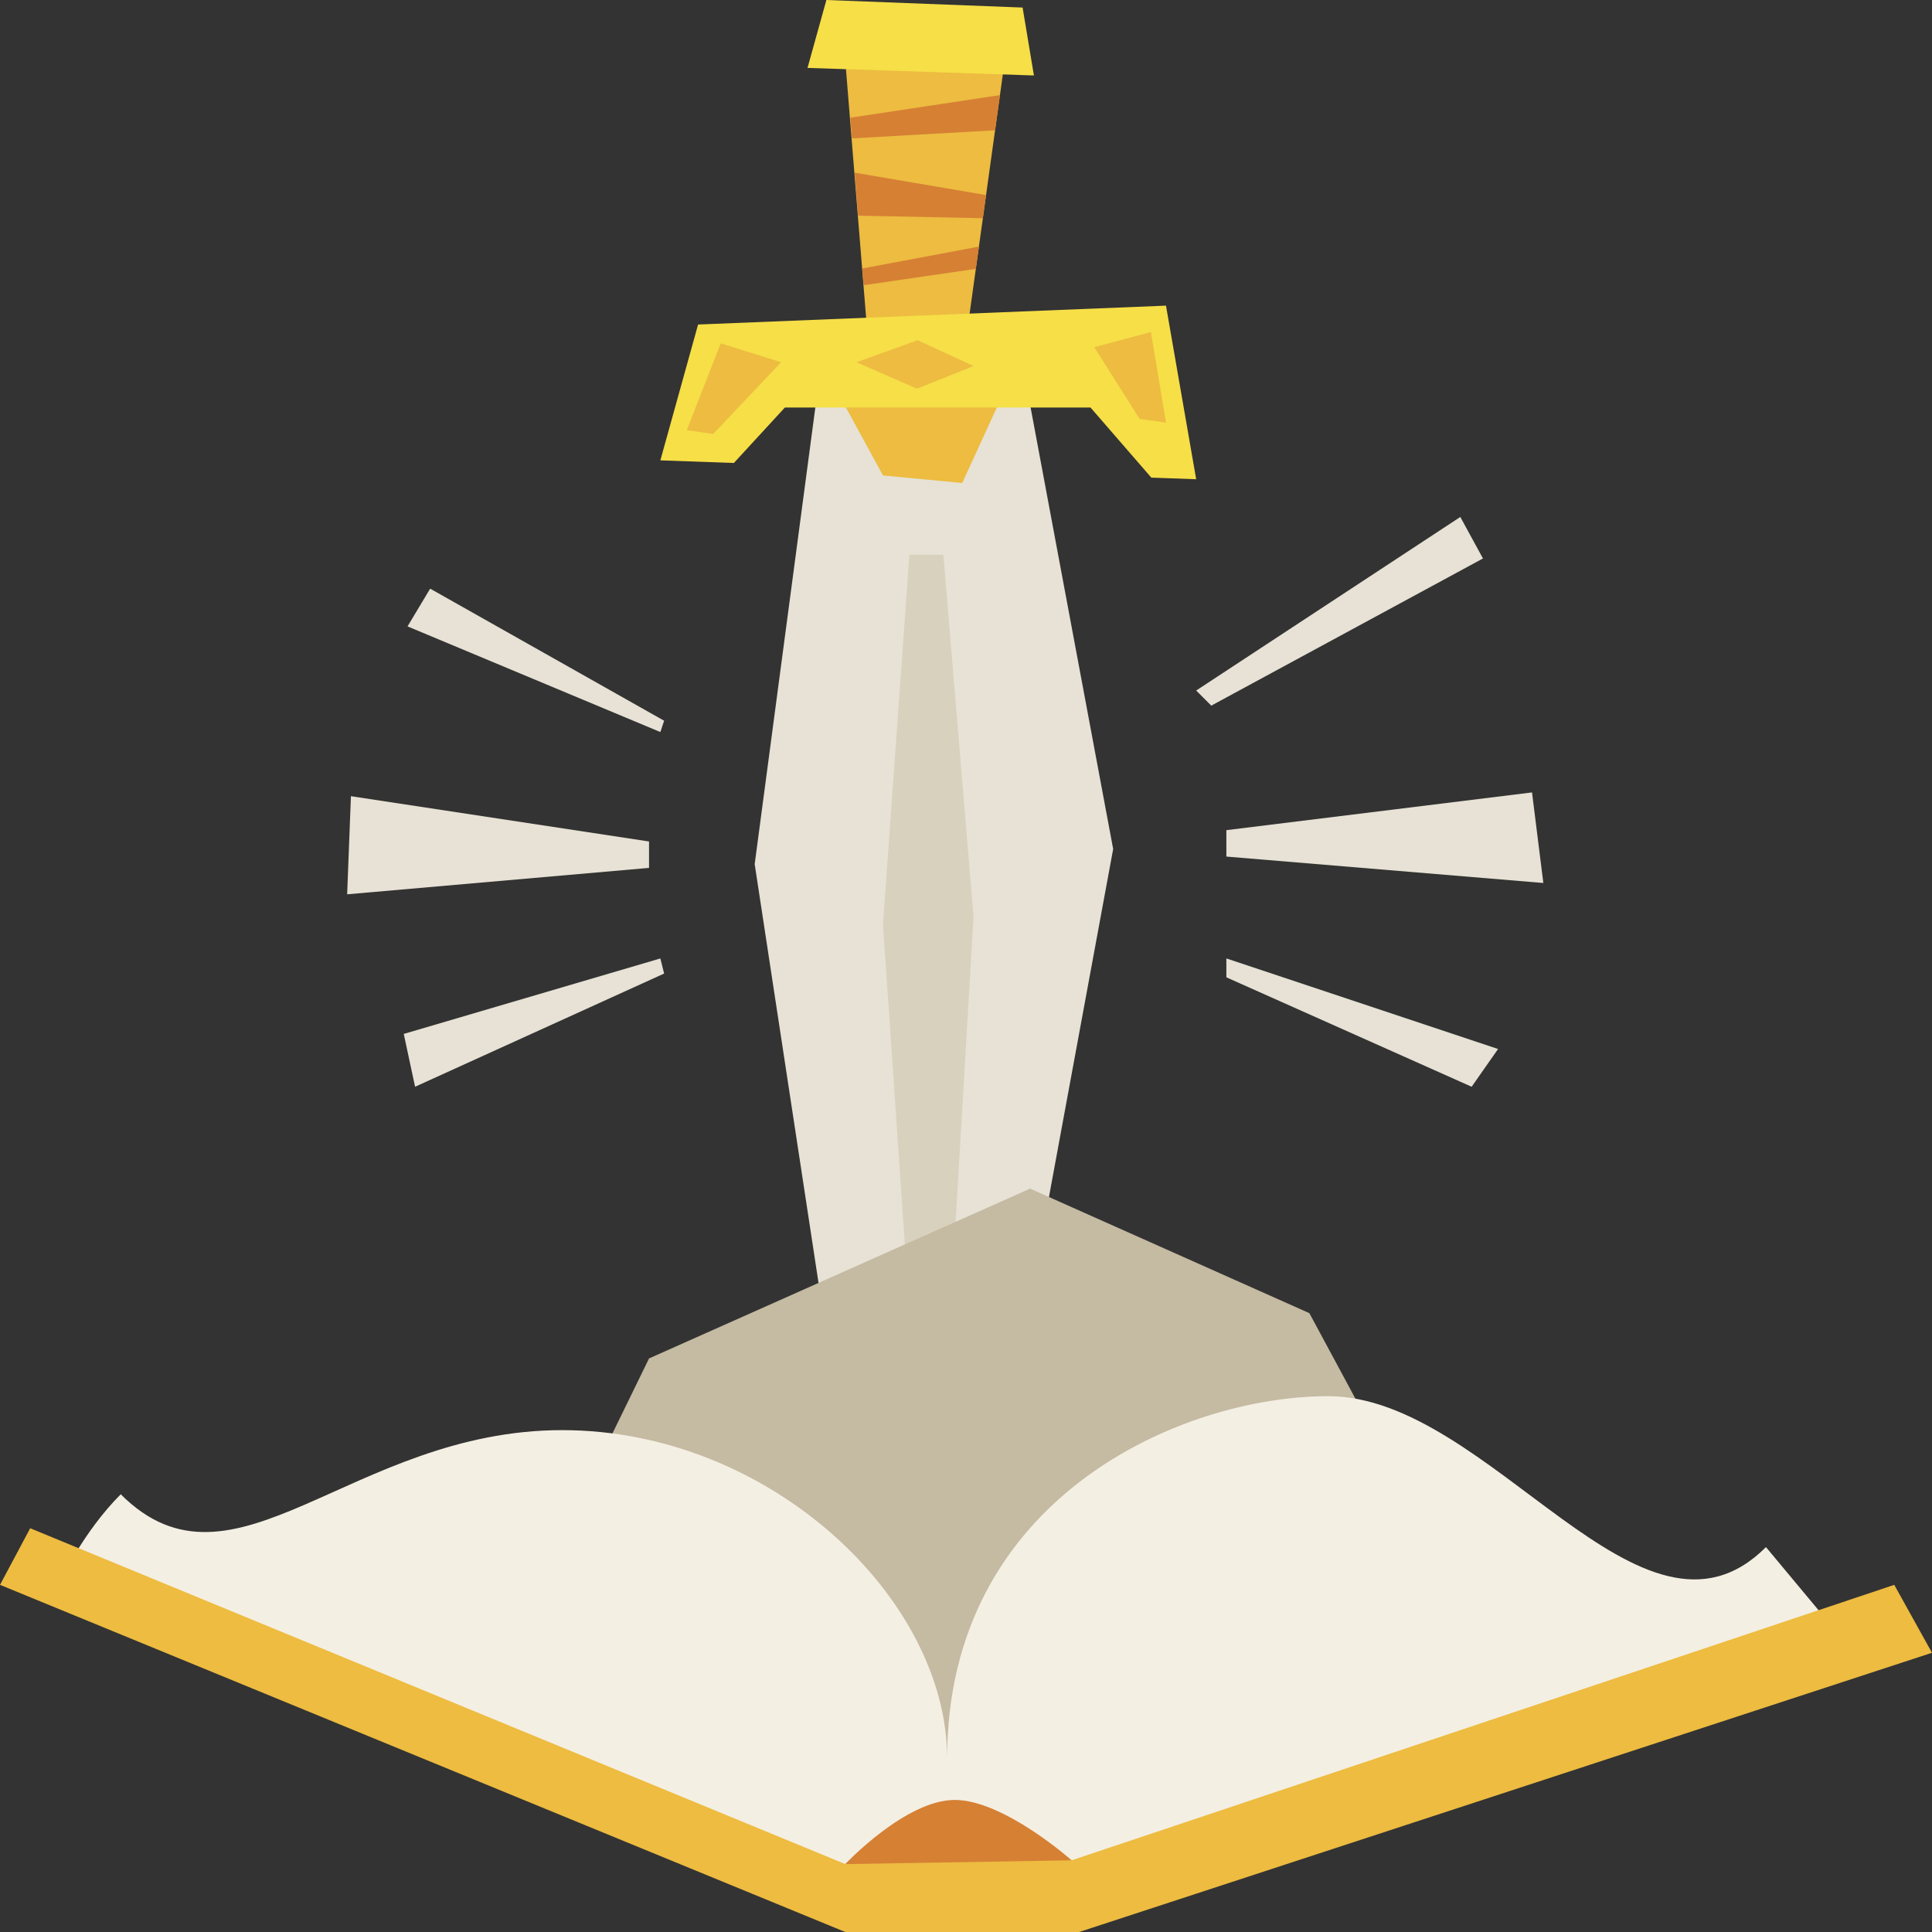 <?xml version="1.0" encoding="UTF-8"?> <svg xmlns="http://www.w3.org/2000/svg" id="Capa_1" height="512" viewBox="0 0 512 512" width="512"><rect x="0" y="0" width="512" height="512" fill="#333333" stroke="none"/><g><g><g><path d="m225 393h39l31-168-23-123-55-1-17 128z" fill="#e7e2d5"></path><path d="m242 362-8-117 7-98h9l8 96-7 119z" fill="#d8d1be"></path></g><g><g><path d="m230 90-6-74 42 2-10 72z" fill="#edbc40"></path><g fill="#d68034"><path d="m225.79 36.672 37.915-2.146 1.294-9.318-39.642 5.983z"></path><path d="m258.605 71.245.817-5.887-30.91 5.796.35 4.429z"></path><path d="m261.32 51.693-34.812-5.926.899 11.384 33.062.675z"></path></g><path d="m214 18 60 2-3-18-52-2z" fill="#f6df47"></path></g><g><path d="m222 104 12 22 21 2 11-24z" fill="#edbc40"></path><path d="m208 108h81l16.11 18.575 11.89.425-8-46-124 5-10 36 19.482.696z" fill="#f6df47"></path><g fill="#edbc40"><path d="m191 91-9 23 7 1 18-19z"></path><path d="m243.158 90.168-16.158 5.832 16 7 15-6z"></path><path d="m305 88 4 24-7-1-12-19z"></path></g></g></g></g><path d="m152 401 20-41 101-45 74 33 21 39-63 90h-105z" fill="#c5baa2"></path><g><path d="m16 419s6-13 16-23c30 30 61.035-17 117-17 55 0 102 44.631 102 87 0-69 62-96 101-96 43 0 83 73 116 40l20 24-202 68h-61z" fill="#f4efe3"></path><path d="m224 494s16-17 29-17 31 16 31 16l2 9-49 2z" fill="#d68034"></path><path d="m0 420 224 92h62l226-74-10-18-218 73-60 1-216-89z" fill="#edbc40"></path></g><g fill="#e7e2d5"><path d="m317 183 70-46 6 11-72 39z"></path><path d="m325 220 81-10 3 24-84-7z"></path><path d="m325 254 72 24-7 10-65-29z"></path><path d="m172 230-80 7 1-26 79 12z"></path><path d="m175 194-67-28 6-10 62 35z"></path><path d="m175 254-68 20 3 14 66-30z"></path></g></g></svg> 